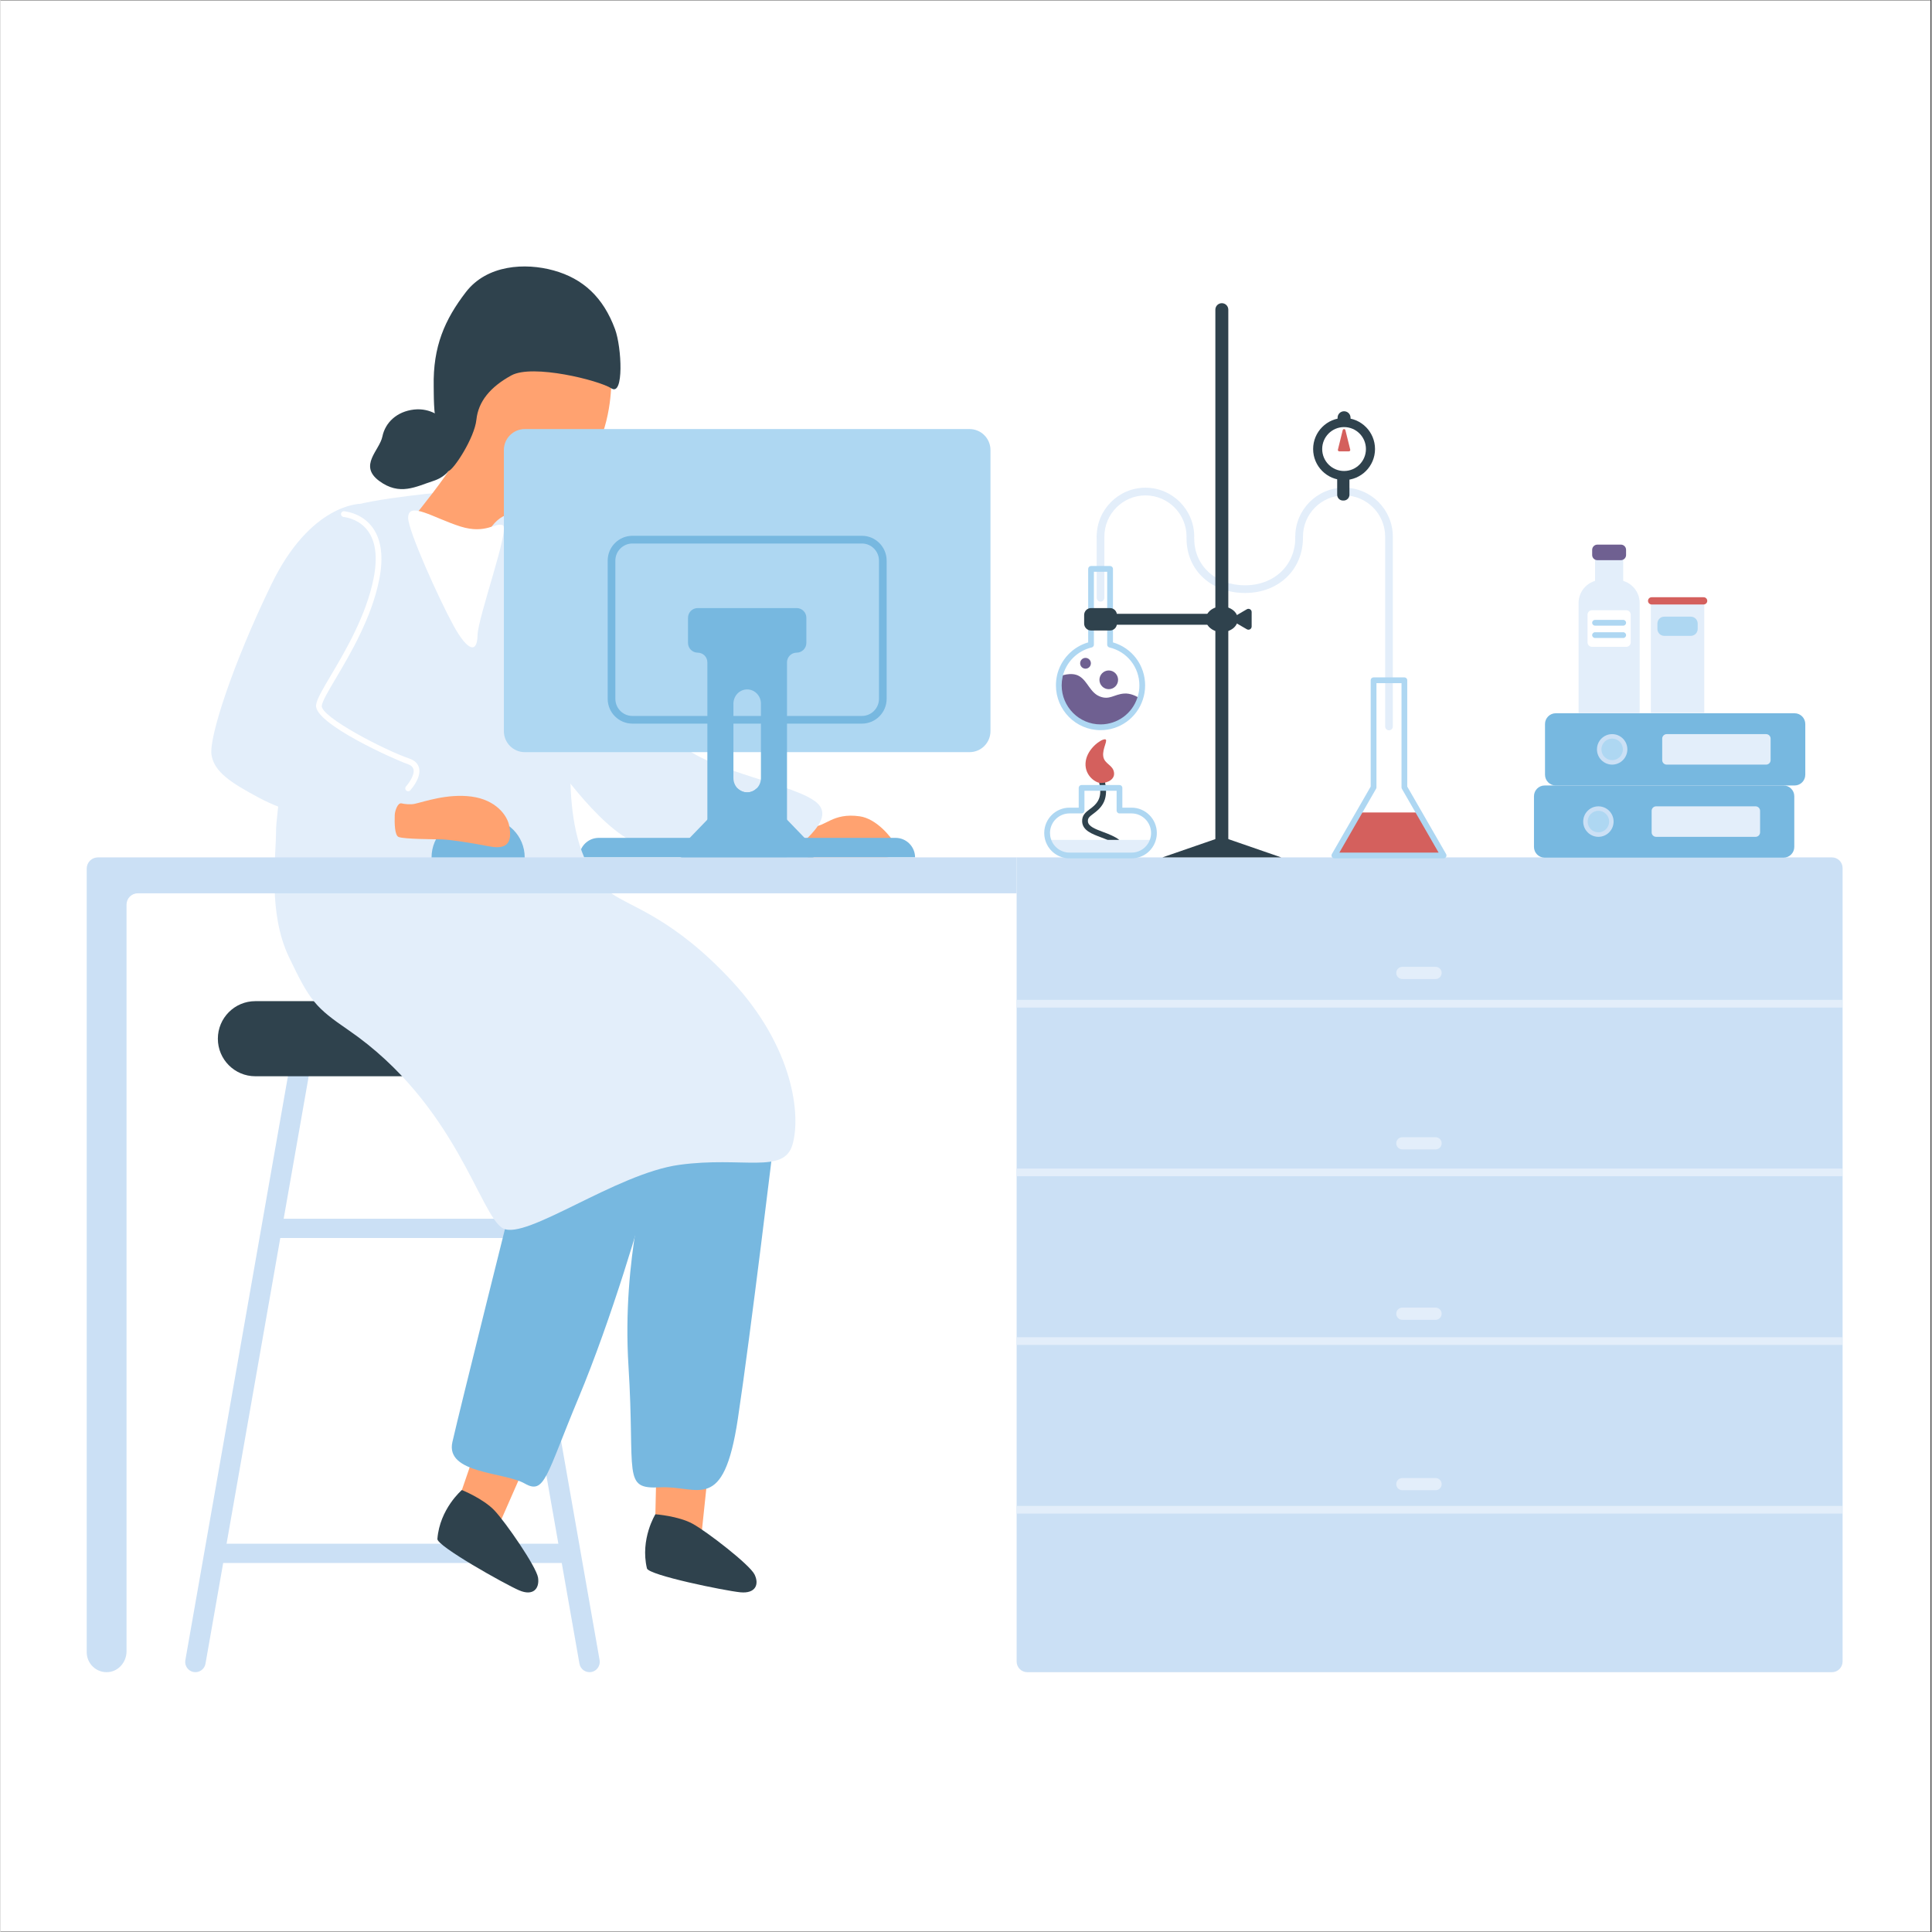 <svg xmlns="http://www.w3.org/2000/svg" xmlns:xlink="http://www.w3.org/1999/xlink" width="300" zoomAndPan="magnify" viewBox="0 0 224.88 225" height="300" preserveAspectRatio="xMidYMid meet" version="1.0"><rect x="0" y="0" width="224.88" height="225" fill="#333333" stroke="none"/><defs><clipPath id="16b30344c0"><path d="M 0 0.059 L 224.762 0.059 L 224.762 224.938 L 0 224.938 Z M 0 0.059 " clip-rule="nonzero"/></clipPath><clipPath id="92c00b8119"><path d="M 21.398 124.199 L 36.027 124.199 L 36.027 194.742 L 21.398 194.742 Z M 21.398 124.199 " clip-rule="nonzero"/></clipPath><clipPath id="372dfaf1e2"><path d="M 55.25 124.199 L 69.875 124.199 L 69.875 194.742 L 55.25 194.742 Z M 55.25 124.199 " clip-rule="nonzero"/></clipPath><clipPath id="bbb75af75b"><path d="M 118.23 99.816 L 214.527 99.816 L 214.527 194.742 L 118.23 194.742 Z M 118.23 99.816 " clip-rule="nonzero"/></clipPath><clipPath id="9aac4ff1e2"><path d="M 10.039 99.816 L 118.352 99.816 L 118.352 194.742 L 10.039 194.742 Z M 10.039 99.816 " clip-rule="nonzero"/></clipPath><clipPath id="84faa36341"><path d="M 118.23 155.621 L 214.527 155.621 L 214.527 156.711 L 118.23 156.711 Z M 118.23 155.621 " clip-rule="nonzero"/></clipPath><clipPath id="43e704781d"><path d="M 118.23 175.273 L 214.527 175.273 L 214.527 176.363 L 118.23 176.363 Z M 118.23 175.273 " clip-rule="nonzero"/></clipPath><clipPath id="ce43c8969f"><path d="M 118.23 116.434 L 214.527 116.434 L 214.527 117.406 L 118.23 117.406 Z M 118.23 116.434 " clip-rule="nonzero"/></clipPath><clipPath id="994971c666"><path d="M 118.23 136.09 L 214.527 136.09 L 214.527 137 L 118.23 137 Z M 118.23 136.09 " clip-rule="nonzero"/></clipPath></defs><g clip-path="url(#16b30344c0)"><path fill="#ffffff" d="M 0 0.059 L 224.879 0.059 L 224.879 224.941 L 0 224.941 Z M 0 0.059 " fill-opacity="1" fill-rule="nonzero"/><path fill="#ffffff" d="M 0 0.059 L 224.879 0.059 L 224.879 224.941 L 0 224.941 Z M 0 0.059 " fill-opacity="1" fill-rule="nonzero"/></g><g clip-path="url(#92c00b8119)"><path fill="#cbe0f5" d="M 22.492 194.723 C 23.141 194.836 23.758 194.402 23.871 193.754 L 36.012 124.656 L 33.664 124.242 L 21.527 193.336 C 21.41 193.988 21.844 194.609 22.492 194.723 " fill-opacity="1" fill-rule="nonzero"/></g><g clip-path="url(#372dfaf1e2)"><path fill="#cbe0f5" d="M 68.805 194.723 C 68.156 194.836 67.535 194.402 67.422 193.754 L 55.281 124.656 L 57.629 124.242 L 69.77 193.336 C 69.883 193.988 69.449 194.609 68.805 194.723 " fill-opacity="1" fill-rule="nonzero"/></g><path fill="#2f424d" d="M 61.625 125.34 L 29.672 125.34 C 27.266 125.34 25.312 123.383 25.312 120.969 C 25.312 118.551 27.266 116.594 29.672 116.594 L 61.625 116.594 C 64.031 116.594 65.98 118.551 65.98 120.969 C 65.98 123.383 64.031 125.34 61.625 125.34 " fill-opacity="1" fill-rule="nonzero"/><path fill="#cbe0f5" d="M 59.836 144.176 L 31.57 144.176 L 31.57 141.934 L 59.836 141.934 L 59.836 144.176 " fill-opacity="1" fill-rule="nonzero"/><path fill="#cbe0f5" d="M 66.43 182.023 L 24.98 182.023 L 24.98 179.781 L 66.43 179.781 L 66.43 182.023 " fill-opacity="1" fill-rule="nonzero"/><path fill="#ffa270" d="M 76.457 168.527 C 76.457 168.527 76.199 177.824 76.246 178.492 C 76.297 179.164 80.473 179.621 81.57 179.32 L 82.555 169.938 L 76.457 168.527 " fill-opacity="1" fill-rule="nonzero"/><path fill="#2f424d" d="M 76.266 176.352 C 76.266 176.352 78.945 176.547 80.605 177.457 C 82.27 178.371 87.242 182.207 87.812 183.359 C 88.383 184.512 87.941 185.613 86.156 185.438 C 84.375 185.262 75.469 183.449 75.281 182.652 C 74.473 179.227 76.266 176.352 76.266 176.352 " fill-opacity="1" fill-rule="nonzero"/><path fill="#ffa270" d="M 56.289 166.137 C 56.289 166.137 53.219 174.91 53.062 175.562 C 52.902 176.219 56.742 177.93 57.879 177.977 L 61.668 169.344 L 56.289 166.137 " fill-opacity="1" fill-rule="nonzero"/><path fill="#2f424d" d="M 53.73 173.527 C 53.73 173.527 56.223 174.531 57.527 175.91 C 58.836 177.289 62.406 182.461 62.602 183.734 C 62.793 185.004 62.035 185.918 60.391 185.207 C 58.746 184.496 50.816 180.047 50.879 179.227 C 51.148 175.719 53.73 173.527 53.73 173.527 " fill-opacity="1" fill-rule="nonzero"/><path fill="#77b8e0" d="M 90.113 132.402 C 90.113 132.402 87.363 155.359 85.867 165.254 C 84.191 176.355 81.281 172.992 76.82 173.215 C 72.355 173.441 73.934 171.828 73.133 159.09 C 72.332 146.348 75.59 136.441 75.367 135.656 C 75.145 134.871 74.809 129.039 75.367 128.703 C 75.926 128.367 76.82 126.238 79.5 126.91 C 82.18 127.582 90.113 132.402 90.113 132.402 " fill-opacity="1" fill-rule="nonzero"/><path fill="#ffa270" d="M 90.84 95.676 C 90.84 95.676 93.152 96.117 94.605 96.23 C 96.055 96.344 96.871 94.617 100.059 95.066 C 101.992 95.34 103.688 97.422 104.191 98.32 C 104.695 99.215 103.855 99.852 103.074 99.852 C 102.293 99.852 94.078 99.852 94.078 99.852 L 88.66 98.152 L 90.84 95.676 " fill-opacity="1" fill-rule="nonzero"/><path fill="#e3eefa" d="M 68.773 64.457 C 68.773 64.457 75.367 83.52 79.277 86.77 C 83.188 90.023 92.676 91.367 95.082 93.496 C 97.488 95.629 92.234 98.793 91.23 100.238 C 90.227 101.684 77.938 100.445 73.242 97.812 C 68.551 95.18 63.188 86.883 63.188 86.883 L 61.047 70.633 L 68.773 64.457 " fill-opacity="1" fill-rule="nonzero"/><path fill="#77b8e0" d="M 106.508 99.852 L 67.402 99.852 C 67.402 98.598 68.418 97.578 69.668 97.578 L 104.242 97.578 C 105.492 97.578 106.508 98.598 106.508 99.852 " fill-opacity="1" fill-rule="nonzero"/><path fill="#77b8e0" d="M 59.773 139.02 C 59.773 139.02 53.457 164.246 52.625 167.945 C 51.793 171.645 58.699 171.422 61.047 172.77 C 63.395 174.113 63.523 171.871 67.32 162.789 C 71.121 153.707 74.809 141.262 75.477 138.234 C 76.148 135.207 76.262 133.859 75.477 133.75 C 74.695 133.637 62.629 133.188 62.629 133.188 L 59.773 139.02 " fill-opacity="1" fill-rule="nonzero"/><path fill="#e3eefa" d="M 52.352 57.246 C 52.352 57.246 43.266 57.992 40.062 59.191 C 36.859 60.383 32.09 93.574 32.09 96.711 C 32.09 99.852 31.125 106.281 33.582 111.438 C 36.039 116.594 36.672 117.324 40.508 119.957 C 53.078 128.59 55.84 141.617 58.516 143.055 C 61.188 144.492 71.68 136.664 79.055 135.656 C 86.426 134.645 91.23 136.777 92.234 133.301 C 93.242 129.824 92.301 121.988 85.266 114.352 C 78.375 106.879 73.383 105.656 71.145 104.035 C 64.641 99.328 66.652 85.762 66.652 83.406 C 66.652 81.051 67.656 62.664 67.32 62.609 C 66.988 62.551 52.352 57.246 52.352 57.246 " fill-opacity="1" fill-rule="nonzero"/><path fill="#2f424d" d="M 51.402 48.707 C 51.402 48.707 50.172 47.473 48.16 47.695 C 46.148 47.922 44.809 49.211 44.473 50.836 C 44.141 52.461 41.68 54.199 44.082 55.996 C 46.484 57.785 48.371 56.668 50.445 55.996 C 52.52 55.32 53.02 53.473 53.078 53.023 C 53.133 52.574 51.402 48.707 51.402 48.707 " fill-opacity="1" fill-rule="nonzero"/><path fill="#e3eefa" d="M 161.703 85.051 C 161.949 85.051 162.148 84.852 162.148 84.602 L 162.148 62.496 C 162.148 59.355 159.602 56.797 156.469 56.797 C 153.336 56.797 150.789 59.355 150.789 62.496 C 150.789 62.746 150.992 62.945 151.238 62.945 C 151.484 62.945 151.684 62.746 151.684 62.496 C 151.684 59.848 153.832 57.695 156.469 57.695 C 159.109 57.695 161.254 59.848 161.254 62.496 L 161.254 84.602 C 161.254 84.852 161.457 85.051 161.703 85.051 " fill-opacity="1" fill-rule="nonzero"/><path fill="#e3eefa" d="M 128.105 62.945 C 128.355 62.945 128.555 62.746 128.555 62.496 C 128.555 59.848 130.703 57.695 133.34 57.695 C 135.98 57.695 138.125 59.848 138.125 62.496 C 138.125 62.746 138.324 62.945 138.57 62.945 C 138.82 62.945 139.02 62.746 139.02 62.496 C 139.02 59.355 136.469 56.797 133.34 56.797 C 130.207 56.797 127.66 59.355 127.66 62.496 C 127.66 62.746 127.859 62.945 128.105 62.945 " fill-opacity="1" fill-rule="nonzero"/><path fill="#e3eefa" d="M 128.105 70.066 C 128.355 70.066 128.555 69.863 128.555 69.617 L 128.555 62.496 C 128.555 62.25 128.355 62.047 128.105 62.047 C 127.859 62.047 127.66 62.25 127.66 62.496 L 127.66 69.617 C 127.66 69.863 127.859 70.066 128.105 70.066 " fill-opacity="1" fill-rule="nonzero"/><path fill="#e3eefa" d="M 144.941 69.059 C 148.848 69.059 151.684 66.348 151.684 62.609 C 151.684 62.359 151.484 62.16 151.238 62.16 C 150.992 62.16 150.789 62.359 150.789 62.609 C 150.789 65.828 148.332 68.164 144.941 68.164 C 141.508 68.164 139.02 65.879 139.02 62.73 C 139.02 62.484 138.82 62.281 138.57 62.281 C 138.324 62.281 138.125 62.484 138.125 62.73 C 138.125 66.398 140.992 69.059 144.941 69.059 " fill-opacity="1" fill-rule="nonzero"/><g clip-path="url(#bbb75af75b)"><path fill="#cbe0f5" d="M 119.574 194.742 L 213.289 194.742 C 213.973 194.742 214.527 194.184 214.527 193.496 L 214.527 101.094 C 214.527 100.406 213.973 99.852 213.289 99.852 L 118.336 99.852 L 118.336 193.496 C 118.336 194.184 118.891 194.742 119.574 194.742 " fill-opacity="1" fill-rule="nonzero"/></g><g clip-path="url(#9aac4ff1e2)"><path fill="#cbe0f5" d="M 118.336 99.852 L 118.336 104.035 L 15.988 104.035 C 15.262 104.035 14.676 104.625 14.676 105.355 L 14.676 192.312 C 14.676 193.527 13.789 194.613 12.582 194.73 C 11.199 194.863 10.039 193.773 10.039 192.414 L 10.039 101.16 C 10.039 100.438 10.621 99.852 11.34 99.852 L 118.336 99.852 " fill-opacity="1" fill-rule="nonzero"/></g><path fill="#e3eefa" d="M 163.254 173.551 L 167.129 173.551 C 167.52 173.551 167.836 173.234 167.836 172.84 C 167.836 172.449 167.52 172.133 167.129 172.133 L 163.254 172.133 C 162.863 172.133 162.547 172.449 162.547 172.84 C 162.547 173.234 162.863 173.551 163.254 173.551 " fill-opacity="1" fill-rule="nonzero"/><g clip-path="url(#84faa36341)"><path fill="#e3eefa" d="M 118.336 156.629 L 214.492 156.629 L 214.492 155.734 L 118.336 155.734 L 118.336 156.629 " fill-opacity="1" fill-rule="nonzero"/></g><g clip-path="url(#43e704781d)"><path fill="#e3eefa" d="M 118.336 176.273 L 214.492 176.273 L 214.492 175.379 L 118.336 175.379 L 118.336 176.273 " fill-opacity="1" fill-rule="nonzero"/></g><g clip-path="url(#ce43c8969f)"><path fill="#e3eefa" d="M 118.336 117.344 L 214.492 117.344 L 214.492 116.445 L 118.336 116.445 L 118.336 117.344 " fill-opacity="1" fill-rule="nonzero"/></g><g clip-path="url(#994971c666)"><path fill="#e3eefa" d="M 118.336 136.984 L 214.492 136.984 L 214.492 136.09 L 118.336 136.09 L 118.336 136.984 " fill-opacity="1" fill-rule="nonzero"/></g><path fill="#e3eefa" d="M 163.254 114.016 L 167.129 114.016 C 167.52 114.016 167.836 113.699 167.836 113.305 C 167.836 112.914 167.52 112.598 167.129 112.598 L 163.254 112.598 C 162.863 112.598 162.547 112.914 162.547 113.305 C 162.547 113.699 162.863 114.016 163.254 114.016 " fill-opacity="1" fill-rule="nonzero"/><path fill="#e3eefa" d="M 163.254 133.859 L 167.129 133.859 C 167.52 133.859 167.836 133.543 167.836 133.152 C 167.836 132.758 167.52 132.441 167.129 132.441 L 163.254 132.441 C 162.863 132.441 162.547 132.758 162.547 133.152 C 162.547 133.543 162.863 133.859 163.254 133.859 " fill-opacity="1" fill-rule="nonzero"/><path fill="#e3eefa" d="M 163.254 153.707 L 167.129 153.707 C 167.52 153.707 167.836 153.387 167.836 152.996 C 167.836 152.605 167.52 152.285 167.129 152.285 L 163.254 152.285 C 162.863 152.285 162.547 152.605 162.547 152.996 C 162.547 153.387 162.863 153.707 163.254 153.707 " fill-opacity="1" fill-rule="nonzero"/><path fill="#77b8e0" d="M 179.832 99.883 L 207.652 99.883 C 208.34 99.883 208.902 99.324 208.902 98.633 L 208.902 92.727 C 208.902 92.035 208.34 91.477 207.652 91.477 L 179.832 91.477 C 179.145 91.477 178.586 92.035 178.586 92.727 L 178.586 98.633 C 178.586 99.324 179.145 99.883 179.832 99.883 " fill-opacity="1" fill-rule="nonzero"/><path fill="#77b8e0" d="M 181.117 91.477 L 208.938 91.477 C 209.625 91.477 210.184 90.914 210.184 90.223 L 210.184 84.316 C 210.184 83.629 209.625 83.066 208.938 83.066 L 181.117 83.066 C 180.43 83.066 179.871 83.629 179.871 84.316 L 179.871 90.223 C 179.871 90.914 180.43 91.477 181.117 91.477 " fill-opacity="1" fill-rule="nonzero"/><path fill="#cbe0f5" d="M 185.922 87.27 C 185.922 86.289 186.715 85.496 187.691 85.496 C 188.668 85.496 189.461 86.289 189.461 87.27 C 189.461 88.25 188.668 89.047 187.691 89.047 C 186.715 89.047 185.922 88.25 185.922 87.27 " fill-opacity="1" fill-rule="nonzero"/><path fill="#aed7f2" d="M 186.441 87.27 C 186.441 86.578 187 86.016 187.691 86.016 C 188.383 86.016 188.941 86.578 188.941 87.27 C 188.941 87.965 188.383 88.527 187.691 88.527 C 187 88.527 186.441 87.965 186.441 87.27 " fill-opacity="1" fill-rule="nonzero"/><path fill="#cbe0f5" d="M 184.32 95.68 C 184.32 94.699 185.113 93.906 186.09 93.906 C 187.066 93.906 187.859 94.699 187.859 95.68 C 187.859 96.66 187.066 97.457 186.09 97.457 C 185.113 97.457 184.32 96.66 184.32 95.68 " fill-opacity="1" fill-rule="nonzero"/><path fill="#aed7f2" d="M 184.84 95.68 C 184.84 94.988 185.398 94.426 186.09 94.426 C 186.781 94.426 187.34 94.988 187.34 95.68 C 187.34 96.375 186.781 96.934 186.09 96.934 C 185.398 96.934 184.84 96.375 184.84 95.68 " fill-opacity="1" fill-rule="nonzero"/><path fill="#e3eefa" d="M 194.043 89.047 L 205.621 89.047 C 205.91 89.047 206.145 88.812 206.145 88.523 L 206.145 86.02 C 206.145 85.73 205.91 85.496 205.621 85.496 L 194.043 85.496 C 193.754 85.496 193.52 85.73 193.52 86.02 L 193.52 88.523 C 193.52 88.812 193.754 89.047 194.043 89.047 " fill-opacity="1" fill-rule="nonzero"/><path fill="#e3eefa" d="M 192.812 97.457 L 204.395 97.457 C 204.684 97.457 204.918 97.223 204.918 96.934 L 204.918 94.43 C 204.918 94.141 204.684 93.906 204.395 93.906 L 192.812 93.906 C 192.523 93.906 192.289 94.141 192.289 94.43 L 192.289 96.934 C 192.289 97.223 192.523 97.457 192.812 97.457 " fill-opacity="1" fill-rule="nonzero"/><path fill="#e3eefa" d="M 183.781 83.055 L 190.895 83.055 L 190.895 70.23 C 190.895 68.742 189.695 67.539 188.215 67.539 L 186.461 67.539 C 184.98 67.539 183.781 68.742 183.781 70.23 L 183.781 83.055 " fill-opacity="1" fill-rule="nonzero"/><path fill="#e3eefa" d="M 185.699 69.012 L 188.977 69.012 L 188.977 64.492 L 185.699 64.492 L 185.699 69.012 " fill-opacity="1" fill-rule="nonzero"/><path fill="#6f6091" d="M 185.969 65.238 L 188.707 65.238 C 189.043 65.238 189.312 64.969 189.312 64.633 L 189.312 64.035 C 189.312 63.699 189.043 63.426 188.707 63.426 L 185.969 63.426 C 185.637 63.426 185.363 63.699 185.363 64.035 L 185.363 64.633 C 185.363 64.969 185.637 65.238 185.969 65.238 " fill-opacity="1" fill-rule="nonzero"/><path fill="#ffffff" d="M 185.336 75.328 L 189.34 75.328 C 189.621 75.328 189.852 75.102 189.852 74.816 L 189.852 71.586 C 189.852 71.301 189.621 71.07 189.34 71.07 L 185.336 71.07 C 185.055 71.07 184.824 71.301 184.824 71.586 L 184.824 74.816 C 184.824 75.102 185.055 75.328 185.336 75.328 " fill-opacity="1" fill-rule="nonzero"/><path fill="#aed7f2" d="M 185.699 72.863 L 188.977 72.863 C 189.164 72.863 189.312 72.711 189.312 72.527 C 189.312 72.34 189.164 72.191 188.977 72.191 L 185.699 72.191 C 185.516 72.191 185.363 72.34 185.363 72.527 C 185.363 72.711 185.516 72.863 185.699 72.863 " fill-opacity="1" fill-rule="nonzero"/><path fill="#aed7f2" d="M 185.699 74.301 L 188.977 74.301 C 189.164 74.301 189.312 74.152 189.312 73.965 C 189.312 73.781 189.164 73.629 188.977 73.629 L 185.699 73.629 C 185.516 73.629 185.363 73.781 185.363 73.965 C 185.363 74.152 185.516 74.301 185.699 74.301 " fill-opacity="1" fill-rule="nonzero"/><path fill="#e3eefa" d="M 192.195 83.027 L 198.418 83.027 L 198.418 69.613 L 192.195 69.613 L 192.195 83.027 " fill-opacity="1" fill-rule="nonzero"/><path fill="#d4605d" d="M 192.285 70.395 L 198.348 70.395 C 198.578 70.395 198.766 70.207 198.766 69.977 C 198.766 69.742 198.578 69.555 198.348 69.555 L 192.285 69.555 C 192.055 69.555 191.867 69.742 191.867 69.977 C 191.867 70.207 192.055 70.395 192.285 70.395 " fill-opacity="1" fill-rule="nonzero"/><path fill="#aed7f2" d="M 193.758 74.051 L 196.852 74.051 C 197.293 74.051 197.652 73.691 197.652 73.246 L 197.652 72.621 C 197.652 72.176 197.293 71.816 196.852 71.816 L 193.758 71.816 C 193.316 71.816 192.961 72.176 192.961 72.621 L 192.961 73.246 C 192.961 73.691 193.316 74.051 193.758 74.051 " fill-opacity="1" fill-rule="nonzero"/><path fill="#2f424d" d="M 141.48 99.457 L 142.988 99.457 L 142.988 36.066 C 142.988 35.645 142.652 35.309 142.234 35.309 C 141.816 35.309 141.48 35.645 141.48 36.066 L 141.48 99.457 " fill-opacity="1" fill-rule="nonzero"/><path fill="#2f424d" d="M 142.234 97.461 L 149.152 99.852 L 135.316 99.852 Z M 142.234 97.461 " fill-opacity="1" fill-rule="nonzero"/><path fill="#2f424d" d="M 140.371 72.121 C 140.371 71.297 141.207 70.633 142.234 70.633 C 143.262 70.633 144.098 71.297 144.098 72.121 C 144.098 72.941 143.262 73.609 142.234 73.609 C 141.207 73.609 140.371 72.941 140.371 72.121 " fill-opacity="1" fill-rule="nonzero"/><path fill="#2f424d" d="M 143.699 71.797 L 145.148 70.953 C 145.398 70.812 145.707 70.992 145.707 71.277 L 145.707 72.961 C 145.707 73.25 145.398 73.43 145.148 73.285 L 143.699 72.445 C 143.449 72.301 143.449 71.941 143.699 71.797 " fill-opacity="1" fill-rule="nonzero"/><path fill="#2f424d" d="M 126.957 99.145 C 127.512 99.145 128.133 99.121 128.758 99.055 C 129.992 98.922 130.434 98.742 130.5 98.344 C 130.566 97.934 130.141 97.641 129.426 97.305 C 129.086 97.145 128.73 97.012 128.383 96.883 C 127.504 96.551 126.676 96.238 126.637 95.668 C 126.609 95.277 126.809 95.113 127.258 94.773 C 127.617 94.508 128.062 94.176 128.398 93.59 C 129.16 92.27 128.449 90.457 128.418 90.383 C 128.348 90.211 128.156 90.125 127.984 90.195 C 127.812 90.266 127.727 90.461 127.797 90.633 C 127.801 90.648 128.414 92.219 127.816 93.254 C 127.551 93.719 127.199 93.98 126.859 94.234 C 126.395 94.582 125.914 94.941 125.969 95.715 C 126.039 96.719 127.113 97.121 128.148 97.512 C 128.48 97.637 128.824 97.766 129.137 97.914 C 129.422 98.047 129.594 98.145 129.699 98.215 C 129.535 98.262 129.238 98.328 128.688 98.387 C 126.922 98.578 125.125 98.387 125.109 98.387 C 124.922 98.363 124.762 98.5 124.738 98.684 C 124.719 98.867 124.852 99.035 125.039 99.055 C 125.086 99.059 125.891 99.145 126.957 99.145 " fill-opacity="1" fill-rule="nonzero"/><path fill="#e3eefa" d="M 122.012 97.812 C 122.352 98.867 123.336 99.629 124.496 99.629 L 131.719 99.629 C 132.879 99.629 133.867 98.867 134.203 97.812 L 122.012 97.812 " fill-opacity="1" fill-rule="nonzero"/><path fill="#aed7f2" d="M 130.316 94.73 C 130.129 94.73 129.98 94.582 129.98 94.395 L 129.98 92.094 L 126.234 92.094 L 126.234 94.395 C 126.234 94.582 126.086 94.73 125.898 94.73 L 124.496 94.73 C 123.242 94.73 122.223 95.754 122.223 97.008 C 122.223 97.242 122.258 97.484 122.332 97.707 C 122.637 98.656 123.508 99.293 124.496 99.293 L 131.719 99.293 C 132.711 99.293 133.582 98.656 133.883 97.711 C 133.957 97.484 133.992 97.242 133.992 97.008 C 133.992 95.754 132.973 94.73 131.719 94.73 Z M 121.691 97.914 C 121.598 97.621 121.551 97.316 121.551 97.008 C 121.551 95.383 122.871 94.059 124.496 94.059 L 125.566 94.059 L 125.566 91.758 C 125.566 91.57 125.715 91.422 125.898 91.422 L 130.316 91.422 C 130.5 91.422 130.648 91.57 130.648 91.758 L 130.648 94.059 L 131.719 94.059 C 133.344 94.059 134.664 95.383 134.664 97.008 C 134.664 97.316 134.617 97.621 134.523 97.914 C 134.133 99.141 133.008 99.965 131.719 99.965 L 124.496 99.965 C 123.215 99.965 122.086 99.141 121.691 97.914 " fill-opacity="1" fill-rule="nonzero"/><path fill="#d4605d" d="M 127.977 91.172 C 128.48 91.281 129.766 90.977 129.684 90.023 C 129.598 89.07 128.566 89.012 128.426 88.09 C 128.285 87.164 129.094 86.07 128.594 86.098 C 128.09 86.125 126.609 87.191 126.387 88.633 C 126.164 90.078 127.25 91.012 127.977 91.172 " fill-opacity="1" fill-rule="nonzero"/><path fill="#2f424d" d="M 129.918 72.758 L 141.352 72.758 L 141.352 71.484 L 129.918 71.484 L 129.918 72.758 " fill-opacity="1" fill-rule="nonzero"/><path fill="#6f6091" d="M 123.246 79.82 C 123.246 82.516 125.422 84.699 128.109 84.699 C 130.258 84.699 132.078 83.305 132.719 81.363 C 132.285 81.059 131.578 80.719 130.859 80.77 C 129.684 80.855 129.156 81.559 128.023 81.109 C 126.895 80.664 126.613 79.344 125.66 78.762 C 124.715 78.176 123.367 78.762 123.367 78.762 C 123.367 78.762 123.363 78.762 123.359 78.766 L 123.359 78.77 C 123.289 79.109 123.246 79.461 123.246 79.82 " fill-opacity="1" fill-rule="nonzero"/><path fill="#aed7f2" d="M 127.336 66.59 L 127.336 75.074 C 127.336 75.23 127.23 75.367 127.078 75.402 C 125.398 75.793 124.07 77.133 123.691 78.816 C 123.691 78.824 123.688 78.832 123.688 78.84 C 123.617 79.172 123.582 79.5 123.582 79.82 C 123.582 82.324 125.613 84.363 128.109 84.363 C 130.062 84.363 131.789 83.113 132.398 81.254 C 132.555 80.801 132.633 80.32 132.633 79.82 C 132.633 77.699 131.195 75.883 129.141 75.402 C 128.992 75.367 128.883 75.23 128.883 75.074 L 128.883 66.59 Z M 122.914 79.82 C 122.914 79.461 122.949 79.094 123.027 78.723 C 123.027 78.711 123.031 78.703 123.031 78.691 C 123.441 76.832 124.855 75.336 126.668 74.812 L 126.668 66.254 C 126.668 66.066 126.816 65.918 127 65.918 L 129.219 65.918 C 129.402 65.918 129.555 66.066 129.555 66.254 L 129.555 74.812 C 131.773 75.453 133.301 77.473 133.301 79.82 C 133.301 80.395 133.211 80.949 133.035 81.469 C 132.336 83.602 130.355 85.035 128.109 85.035 C 125.242 85.035 122.914 82.695 122.914 79.82 " fill-opacity="1" fill-rule="nonzero"/><path fill="#6f6091" d="M 127.98 79.172 C 127.98 79.773 128.469 80.262 129.066 80.262 C 129.668 80.262 130.152 79.773 130.152 79.172 C 130.152 78.57 129.668 78.082 129.066 78.082 C 128.469 78.082 127.98 78.57 127.98 79.172 " fill-opacity="1" fill-rule="nonzero"/><path fill="#6f6091" d="M 125.734 77.246 C 125.734 77.594 126.012 77.875 126.359 77.875 C 126.703 77.875 126.984 77.594 126.984 77.246 C 126.984 76.898 126.703 76.617 126.359 76.617 C 126.012 76.617 125.734 76.898 125.734 77.246 " fill-opacity="1" fill-rule="nonzero"/><path fill="#d4605d" d="M 155.344 99.629 L 168.062 99.629 L 165.18 94.617 L 158.227 94.617 L 155.344 99.629 " fill-opacity="1" fill-rule="nonzero"/><path fill="#aed7f2" d="M 163.203 91.863 C 163.176 91.812 163.16 91.754 163.16 91.695 L 163.16 79.559 L 160.242 79.559 L 160.242 91.695 C 160.242 91.754 160.227 91.812 160.195 91.863 L 155.922 99.293 L 167.48 99.293 Z M 155.051 99.797 C 154.992 99.691 154.992 99.566 155.051 99.461 L 159.57 91.605 L 159.57 79.223 C 159.57 79.035 159.719 78.887 159.906 78.887 L 163.496 78.887 C 163.68 78.887 163.828 79.035 163.828 79.223 L 163.828 91.605 L 168.352 99.461 C 168.41 99.566 168.41 99.691 168.352 99.797 C 168.293 99.902 168.18 99.965 168.062 99.965 L 155.344 99.965 C 155.223 99.965 155.113 99.902 155.051 99.797 " fill-opacity="1" fill-rule="nonzero"/><path fill="#2f424d" d="M 127 73.426 L 129.215 73.426 C 129.656 73.426 130.016 73.066 130.016 72.621 L 130.016 71.617 C 130.016 71.176 129.656 70.816 129.215 70.816 L 127 70.816 C 126.559 70.816 126.199 71.176 126.199 71.617 L 126.199 72.621 C 126.199 73.066 126.559 73.426 127 73.426 " fill-opacity="1" fill-rule="nonzero"/><path fill="#ffa270" d="M 71.121 43.27 C 71.121 43.27 71.418 47.305 69.855 51.191 C 68.289 55.078 61.512 59.434 59.277 59.871 C 57.043 60.309 56.074 63.523 56.074 63.523 L 48.402 59.871 C 48.402 59.871 52.203 55.152 52.5 54.254 C 52.797 53.359 51.754 50.293 52.574 47.379 C 53.395 44.465 57.34 38.109 57.566 38.035 C 57.789 37.961 63.598 36.988 64.27 37.738 C 64.938 38.484 71.121 43.27 71.121 43.27 " fill-opacity="1" fill-rule="nonzero"/><path fill="#2f424d" d="M 50.449 45.004 C 50.355 40.352 51.738 37.215 54.195 34.02 C 56.652 30.824 61.109 30.578 64.418 31.496 C 67.855 32.449 70.199 34.633 71.566 38.336 C 72.348 40.445 72.617 46.184 71.145 45.23 C 69.668 44.277 61.961 42.371 59.5 43.715 C 57.043 45.062 55.648 46.742 55.422 48.875 C 55.199 51.004 52.789 54.688 52.176 54.855 C 51.559 55.023 51.57 51.34 50.844 49.492 C 50.414 48.395 50.465 45.781 50.449 45.004 " fill-opacity="1" fill-rule="nonzero"/><path fill="#ffffff" d="M 53.578 61.32 C 56.539 62.246 57.641 60.797 58.496 61.168 C 59.352 61.543 55.59 71.895 55.555 73.988 C 55.516 76.082 54.438 75.934 52.723 72.793 C 51.012 69.652 47.473 61.805 47.473 60.309 C 47.473 58.293 50.445 60.336 53.578 61.32 " fill-opacity="1" fill-rule="nonzero"/><path fill="#e3eefa" d="M 41.852 58.684 C 41.852 58.684 36.113 58.664 31.57 68.008 C 27.027 77.352 24.27 85.875 24.57 87.891 C 24.867 89.91 26.879 91.18 30.082 92.898 C 33.285 94.617 36.262 95.066 36.262 95.066 L 41.402 70.816 L 41.852 58.684 " fill-opacity="1" fill-rule="nonzero"/><path fill="#2f424d" d="M 156.34 58.293 L 156.422 58.293 C 156.793 58.293 157.094 57.992 157.094 57.621 L 157.094 55.547 C 157.094 55.176 156.793 54.871 156.422 54.871 L 156.34 54.871 C 155.969 54.871 155.668 55.176 155.668 55.547 L 155.668 57.621 C 155.668 57.992 155.969 58.293 156.34 58.293 " fill-opacity="1" fill-rule="nonzero"/><path fill="#2f424d" d="M 152.867 52.293 C 152.867 50.297 154.48 48.676 156.469 48.676 C 158.461 48.676 160.074 50.297 160.074 52.293 C 160.074 54.289 158.461 55.91 156.469 55.91 C 154.48 55.91 152.867 54.289 152.867 52.293 " fill-opacity="1" fill-rule="nonzero"/><path fill="#2f424d" d="M 156.469 49.715 C 156.887 49.715 157.223 49.375 157.223 48.957 L 157.223 48.648 C 157.223 48.23 156.887 47.895 156.469 47.895 C 156.055 47.895 155.715 48.23 155.715 48.648 L 155.715 48.957 C 155.715 49.375 156.055 49.715 156.469 49.715 " fill-opacity="1" fill-rule="nonzero"/><path fill="#ffffff" d="M 153.922 52.293 C 153.922 50.883 155.062 49.738 156.469 49.738 C 157.879 49.738 159.016 50.883 159.016 52.293 C 159.016 53.707 157.879 54.852 156.469 54.852 C 155.062 54.852 153.922 53.707 153.922 52.293 " fill-opacity="1" fill-rule="nonzero"/><path fill="#d4605d" d="M 156.625 50.094 L 157.188 52.363 C 157.211 52.465 157.137 52.566 157.031 52.566 L 155.91 52.566 C 155.805 52.566 155.727 52.465 155.754 52.363 L 156.312 50.094 C 156.355 49.93 156.586 49.93 156.625 50.094 " fill-opacity="1" fill-rule="nonzero"/><path fill="#aed7f2" d="M 112.855 87.594 L 61.055 87.594 C 59.711 87.594 58.621 86.5 58.621 85.148 L 58.621 52.41 C 58.621 51.062 59.711 49.969 61.055 49.969 L 112.855 49.969 C 114.199 49.969 115.289 51.062 115.289 52.41 L 115.289 85.152 C 115.289 86.5 114.199 87.594 112.855 87.594 " fill-opacity="1" fill-rule="nonzero"/><path fill="#77b8e0" d="M 73.59 63.297 C 72.496 63.297 71.605 64.191 71.605 65.289 L 71.605 81.383 C 71.605 82.484 72.496 83.379 73.59 83.379 L 100.32 83.379 C 101.414 83.379 102.305 82.484 102.305 81.383 L 102.305 65.289 C 102.305 64.191 101.414 63.297 100.32 63.297 Z M 70.711 81.383 L 70.711 65.289 C 70.711 63.695 72.004 62.398 73.59 62.398 L 100.32 62.398 C 101.906 62.398 103.199 63.695 103.199 65.289 L 103.199 81.383 C 103.199 82.977 101.906 84.273 100.32 84.273 L 73.59 84.273 C 72.004 84.273 70.711 82.977 70.711 81.383 " fill-opacity="1" fill-rule="nonzero"/><path fill="#77b8e0" d="M 94.523 99.852 L 79.387 99.852 C 78.895 99.852 78.645 99.258 78.984 98.906 L 82.32 95.453 L 85.84 91.812 C 86.129 92.098 86.52 92.277 86.953 92.277 C 87.387 92.277 87.781 92.098 88.066 91.812 L 91.594 95.457 L 94.922 98.906 C 95.266 99.258 95.016 99.852 94.523 99.852 " fill-opacity="1" fill-rule="nonzero"/><path fill="#77b8e0" d="M 88.559 90.617 C 88.559 91.086 88.371 91.512 88.066 91.812 C 87.781 92.098 87.387 92.277 86.953 92.277 C 86.52 92.277 86.129 92.098 85.84 91.812 C 85.543 91.508 85.355 91.086 85.355 90.617 L 85.355 81.949 C 85.355 81.035 86.07 80.289 86.953 80.289 C 87.84 80.289 88.559 81.035 88.559 81.949 Z M 93.848 71.945 C 93.848 71.32 93.34 70.816 92.719 70.816 L 81.191 70.816 C 80.57 70.816 80.066 71.32 80.066 71.945 L 80.066 74.875 C 80.066 75.5 80.57 76.008 81.191 76.008 C 81.816 76.008 82.32 76.512 82.32 77.137 L 82.32 95.691 L 91.594 95.691 L 91.594 77.137 C 91.594 76.512 92.098 76.008 92.719 76.008 C 93.34 76.008 93.848 75.5 93.848 74.875 L 93.848 71.945 " fill-opacity="1" fill-rule="nonzero"/><path fill="#77b8e0" d="M 61.047 99.852 L 50.199 99.852 C 50.199 97.34 52.227 95.305 54.73 95.305 L 56.516 95.305 C 59.02 95.305 61.047 97.34 61.047 99.852 " fill-opacity="1" fill-rule="nonzero"/><path fill="#ffa270" d="M 45.914 94.883 C 45.934 94.438 46.254 93.469 46.688 93.559 C 47.148 93.656 47.734 93.723 48.254 93.609 C 49.305 93.383 52.039 92.395 54.859 92.77 C 57.68 93.148 59.027 94.949 59.25 96.203 C 59.477 97.453 59.523 99.059 57.004 98.582 C 54.484 98.105 52.387 97.781 51.363 97.754 C 50.34 97.73 47.098 97.73 46.375 97.48 C 45.898 97.316 45.875 95.863 45.914 94.883 " fill-opacity="1" fill-rule="nonzero"/><path fill="#ffffff" d="M 47.473 92.148 C 47.562 92.148 47.656 92.109 47.719 92.039 C 47.855 91.891 49.031 90.551 48.738 89.414 C 48.605 88.906 48.215 88.543 47.578 88.328 C 44.797 87.387 37.246 83.488 37.414 82.18 C 37.484 81.645 38.211 80.418 39.051 79 C 40.715 76.188 43.234 71.934 44.113 67.449 C 44.617 64.883 44.359 62.867 43.344 61.457 C 42.27 59.965 40.668 59.617 40.027 59.539 C 39.848 59.516 39.676 59.645 39.656 59.828 C 39.633 60.016 39.762 60.184 39.945 60.203 C 40.496 60.273 41.879 60.574 42.801 61.852 C 43.703 63.102 43.922 64.941 43.457 67.32 C 42.598 71.691 40.117 75.883 38.473 78.656 C 37.523 80.262 36.836 81.418 36.75 82.094 C 36.465 84.273 46.035 88.516 47.367 88.965 C 47.781 89.102 48.016 89.309 48.09 89.586 C 48.262 90.25 47.523 91.254 47.223 91.586 C 47.102 91.723 47.109 91.938 47.246 92.059 C 47.312 92.121 47.391 92.148 47.473 92.148 " fill-opacity="1" fill-rule="nonzero"/></svg>